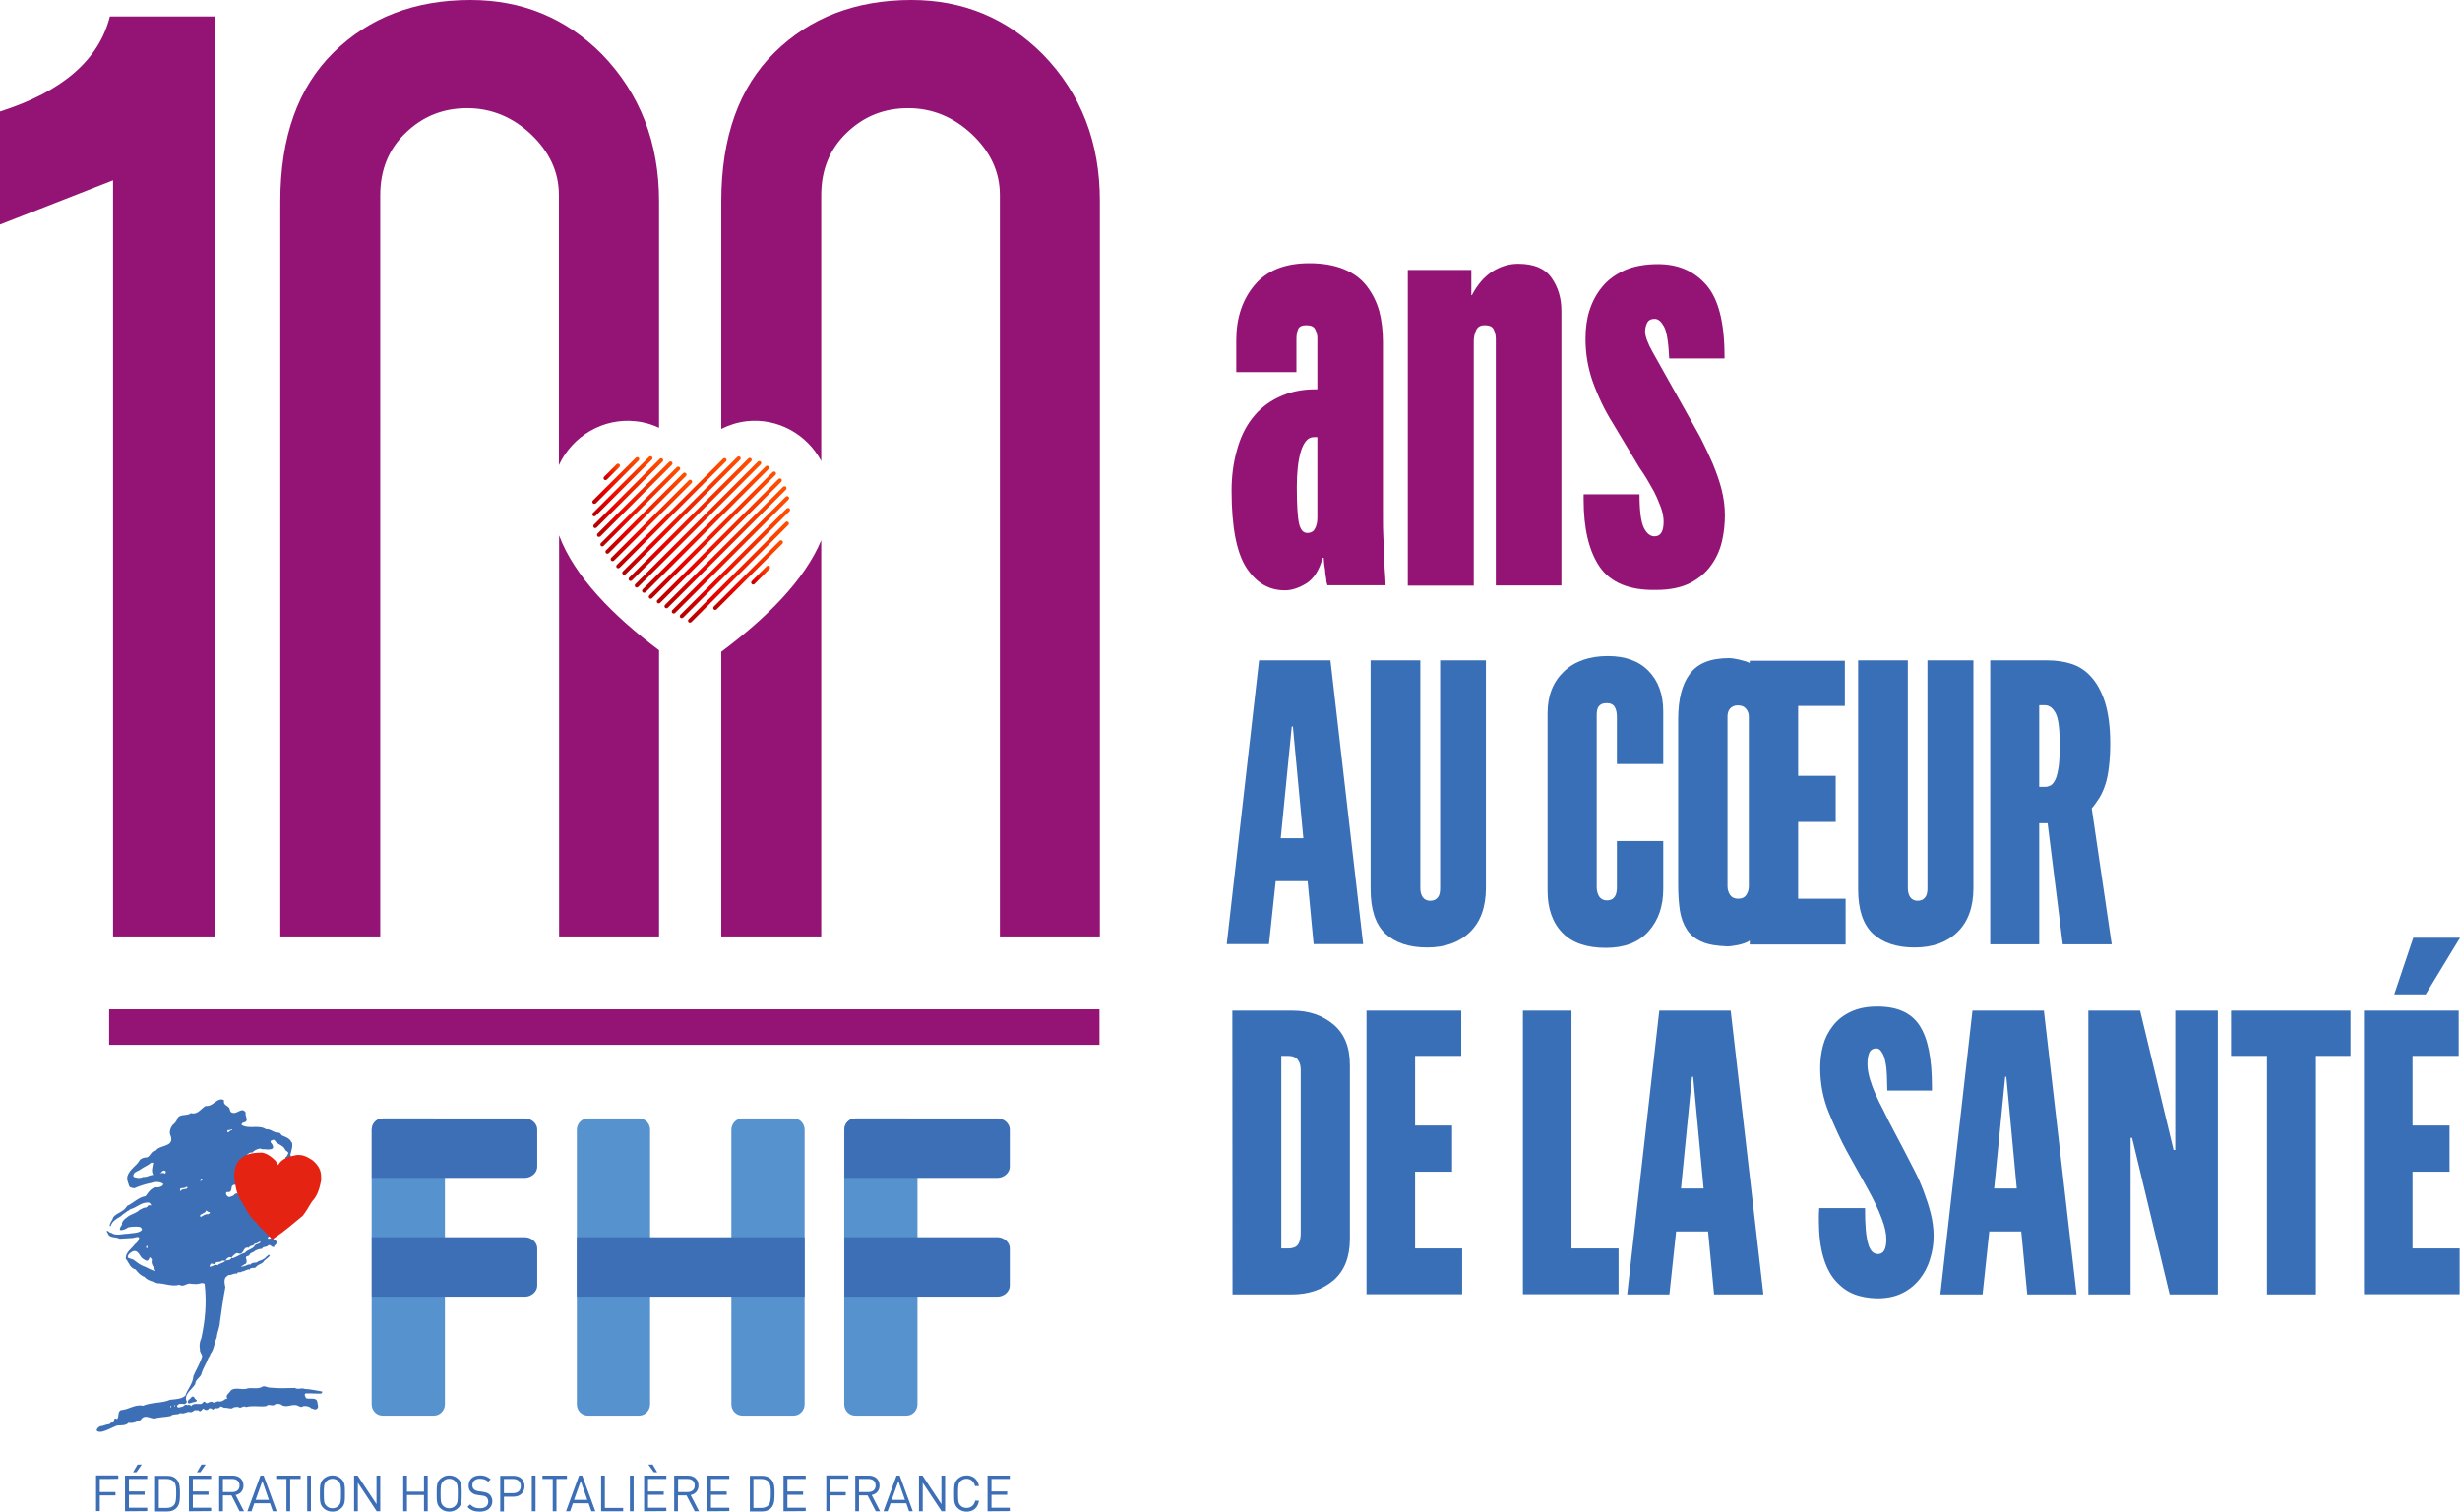 <?xml version="1.0" encoding="utf-8"?>
<!-- Generator: Adobe Illustrator 28.0.0, SVG Export Plug-In . SVG Version: 6.00 Build 0)  -->
<svg version="1.1" id="Calque_1" xmlns="http://www.w3.org/2000/svg" xmlns:xlink="http://www.w3.org/1999/xlink" x="0px" y="0px"
	 viewBox="0 0 1316.5 809.2" style="enable-background:new 0 0 1316.5 809.2;" xml:space="preserve">
<style type="text/css">
	.st0{fill:#931474;}
	.st1{fill:#386FB6;}
	.st2{fill:#5692CE;}
	.st3{fill:#3D6FB6;}
	.st4{fill:#E42313;}
	.st5{fill:url(#SVGID_1_);}
	.st6{fill:url(#SVGID_00000150100547689956644330000011144878144393166491_);}
	.st7{fill:url(#SVGID_00000108287614717295813030000003031917527910127545_);}
	.st8{fill:url(#SVGID_00000028283976548924912350000007016798868453620926_);}
	.st9{fill:url(#SVGID_00000127736178030976516820000013191197022785050768_);}
	.st10{fill:url(#SVGID_00000084489409889885733440000005862160159597481906_);}
	.st11{fill:url(#SVGID_00000093157478519573713400000000037156147796519615_);}
	.st12{fill:url(#SVGID_00000097491563695906396960000013960660549676275856_);}
	.st13{fill:url(#SVGID_00000092456874652914011380000016805186319288520126_);}
	.st14{fill:url(#SVGID_00000085240005869197435140000005102568072306333327_);}
	.st15{fill:url(#SVGID_00000127738607120228104970000004629412023749272207_);}
	.st16{fill:url(#SVGID_00000157307435354330671130000003453674739661490330_);}
	.st17{fill:url(#SVGID_00000183238062142028368000000014072348635755514300_);}
	.st18{fill:url(#SVGID_00000168114171120615307610000013619646206453996450_);}
	.st19{fill:url(#SVGID_00000026856782768042138820000014407862578275042469_);}
	.st20{fill:url(#SVGID_00000147199715040292009010000008223868542875946682_);}
	.st21{fill:url(#SVGID_00000112592224121763333210000015193803233340940439_);}
	.st22{fill:url(#SVGID_00000018201869312820333870000007889130885241244055_);}
	.st23{fill:url(#SVGID_00000156566003245004824450000012697088428364886413_);}
	.st24{fill:url(#SVGID_00000046299857115304470020000018014020519882909112_);}
	.st25{fill:url(#SVGID_00000109747765883926536350000014753453657340901536_);}
</style>
<g>
	<g id="Calque_2_00000014616216201201399170000014167062857350905992_">
		<g id="Calque_2-2">
			<g>
				<path class="st0" d="M667.2,304.2c-5.4-8.1-8.1-22-8.1-41.5c0-7.6,0.9-14.8,2.8-21.5c1.8-6.8,4.6-12.6,8.2-17.2
					c3.7-4.8,8.3-8.6,14-11.3c5.9-2.9,12.5-4.3,19.7-4.3h1.2v-27.5c0-1.5-0.4-3.1-1.2-4.7c-0.7-1.4-2.3-2.1-4.7-2.1
					s-3.8,0.7-4.4,2.1c-0.6,1.5-0.9,3.3-0.9,5.3v17.7h-32.2v-17.1c0-11.9,3.3-21.8,9.9-29.6c6.5-7.7,16.2-11.6,29.2-11.6
					c7.2,0,13.4,1.1,18.5,3.2c5.1,2.1,9.2,5.1,12.2,9c3,3.9,5.3,8.4,6.7,13.4c1.3,4.9,2,10.5,2,16.8v92.8c0,4.6,0,8.2,0.2,11
					c0.2,4.1,0.4,8,0.5,11.9c0.1,3.3,0.2,6.5,0.5,9.6c0.1,1.8,0.2,3.4,0.2,4.7h-31.1l-0.5-1.8c0-0.3-0.1-0.9-0.2-1.9
					c-0.2-1-0.3-1.8-0.4-2.4c0-0.5-0.1-1.3-0.2-2.4c-0.2-1.1-0.3-1.9-0.4-2.5c-0.2-2.2-0.3-3.5-0.3-3.7h-0.6
					c-1.7,6.5-4.6,11-8.5,13.6c-4.1,2.5-7.9,3.8-11.5,3.8C679.2,316.1,672.5,312.1,667.2,304.2L667.2,304.2z M703.8,282.8
					c0.8-1.6,1.2-3.5,1.2-5.5V234h-2c-3,0-5.3,2.6-6.9,7.8c-1.4,4.9-2.1,11.1-2.1,18.8c0,9.6,0.4,16.1,1.2,19.7c0.8,3.4,2.3,5,4.4,5
					C701.6,285.3,703,284.5,703.8,282.8L703.8,282.8z"/>
				<path class="st0" d="M753.4,144.5h34V158h0.3c3-5.7,6.6-9.9,11-12.7c4.5-2.8,9.1-4.1,13.7-4.1c8.5,0,14.4,2.5,17.9,7.5
					c3.6,5.1,5.3,11,5.3,17.7v147h-35.1V181.5c0-1.9-0.4-3.7-1.2-5.3c-0.7-1.4-2.3-2.1-4.7-2.1s-3.9,0.9-4.7,2.8
					c-0.8,1.9-1.2,3.8-1.2,5.6v131h-35.3L753.4,144.5L753.4,144.5z"/>
				<path class="st0" d="M856,303.3c-5.7-8.5-8.5-20.4-8.5-35.9v-2.8h29.9c0,8.9,0.8,14.8,2.3,17.9c1.5,3,3.4,4.6,5.7,4.6
					c3.3,0,4.9-2.6,4.9-7.8c0-2.5-0.5-5.1-1.5-7.8c-1.4-3.7-2.6-6.4-3.5-8.1c-1.5-2.8-3-5.2-4.3-7.5c-1.3-2.1-2.6-4.1-3.8-5.8
					l-14-23.4c-4.6-7.3-8.2-15-11-22.9c-2.4-7-3.7-14.5-3.7-22.4c0-5.7,0.7-10.7,2.1-15.1c1.5-4.8,3.8-9.1,6.9-12.8
					c3-3.7,7-6.6,12.1-8.9c4.9-2.1,10.8-3.2,17.7-3.2c10.7,0,19.3,3.7,25.8,11.1c6.5,7.4,9.8,20.1,9.8,38.2v1.2h-29.6
					c-0.4-8.6-1.3-14.4-2.8-17.1s-3.1-4.1-5-4.1s-3.3,0.7-4,2.1c-0.7,1.4-1.1,3-1.1,4.7c0,2.5,1.4,6.3,4.1,11.1
					c4.2,7.5,6.8,12.2,7.8,13.9l12.2,21.8c0.1,0.2,0.9,1.7,2.5,4.5c1.6,2.8,2.8,5,3.6,6.6c2.1,4.2,4.1,8.4,6,12.8
					c2.1,5.1,3.7,9.7,4.7,13.7c1.2,4.7,1.8,9.3,1.8,13.9s-0.5,9.3-1.5,13.7c-1.1,4.8-3,9.1-5.8,13c-2.8,4-6.6,7.2-11.3,9.6
					c-4.7,2.4-10.7,3.7-18.2,3.7C871.9,316.1,861.8,311.8,856,303.3L856,303.3z"/>
			</g>
			<g>
				<path class="st1" d="M673.8,353.5H712l17.5,151.9H703l-3.2-33.7h-17.1l-3.6,33.7h-22.6L673.8,353.5L673.8,353.5z M697.5,448.7
					l-5.6-59.8h-0.6l-5.9,59.8H697.5z"/>
				<path class="st1" d="M741.4,499.8c-5.3-5-7.9-12.9-7.9-23.8V353.5h26.6v122c0,2,0.5,3.6,1.3,4.8c0.9,1.2,2.2,1.9,4,1.9
					c1.9,0,3.3-0.7,4.2-2c0.8-1.1,1.1-2.7,1.1-4.7v-122h24.5v121.8c0,10.3-2.9,18.2-8.6,23.7c-5.7,5.5-13.3,8.2-22.9,8.2
					S746.7,504.7,741.4,499.8L741.4,499.8z"/>
				<path class="st1" d="M836.1,499.3c-5.3-5.5-7.9-13-7.9-22.5v-95.1c0-9.4,3-16.8,8.8-22.3s13.7-8.2,23.5-8.2
					c9.2,0,16.5,2.6,21.7,7.9s7.9,12.5,7.9,21.7V409h-24.8v-25.5c0-2-0.4-3.7-1.2-5.1c-0.8-1.3-2.2-2-4.3-2s-3.3,0.6-4.2,1.7
					c-0.8,1-1.1,2.6-1.1,4.7v92.1c0,2,0.5,3.7,1.3,5c1,1.4,2.4,2.1,4.2,2.1c1.9,0,3.3-0.7,4.2-2.1c0.8-1.2,1.1-2.9,1.1-5v-24.7h24.8
					v25.7c0,9.2-2.6,16.8-7.9,22.7c-5.3,5.9-12.9,8.8-22.8,8.8C849.1,507.4,841.3,504.7,836.1,499.3L836.1,499.3z"/>
				<path class="st1" d="M910.9,504.2c-3.5-1.5-6.2-3.6-8.1-6.5c-1.9-2.9-3.2-6.4-3.8-10.3c-0.6-4.1-0.9-8.7-0.9-13.7v-88.8
					c0-10.4,2-18.4,6.1-24c4.2-5.8,11.2-8.6,21.1-8.6c1.5,0,3.3,0.3,5.5,0.8c2.6,0.6,4.5,1.2,5.6,1.8v-1.2h50.9v24.2h-25v37.4h20.1
					v24.7h-20.1v41.1h25.4v24.5h-51.3v-2.1c-1.4,1-3.4,1.7-5.9,2.3c-2.6,0.5-4.7,0.8-6,0.8C918.8,506.4,914.3,505.7,910.9,504.2
					L910.9,504.2z M934.6,479c0.9-1.5,1.3-2.9,1.3-4.4v-91.1c0-1.5-0.5-2.9-1.5-4.1c-1-1.2-2.4-1.8-4.4-1.8c-1.8,0-3.2,0.6-4.2,1.8
					c-0.9,1.1-1.3,2.5-1.3,4.1v91.1c0,1.6,0.5,3,1.3,4.4c1,1.4,2.4,2.1,4.4,2.1S933.7,480.4,934.6,479L934.6,479z"/>
				<path class="st1" d="M1002.3,499.8c-5.3-5-7.9-12.9-7.9-23.8V353.5h26.6v122c0,2,0.5,3.6,1.3,4.8c0.9,1.2,2.2,1.9,3.9,1.9
					c1.9,0,3.3-0.7,4.2-2c0.8-1.1,1.1-2.7,1.1-4.7v-122h24.6v121.8c0,10.3-2.9,18.2-8.6,23.7c-5.7,5.5-13.3,8.2-22.9,8.2
					S1007.6,504.7,1002.3,499.8L1002.3,499.8z"/>
				<path class="st1" d="M1065.1,353.5h30.7c4.5,0,8.7,0.6,12.5,1.8c4,1.2,7.6,3.5,10.6,6.8c3.1,3.3,5.6,7.8,7.5,13.5
					c1.9,6,2.9,13.4,2.9,22.3c0,4.3-0.2,8.5-0.7,12.6c-0.4,3.5-1,6.7-1.9,9.4c-0.8,2.6-1.9,5-3.1,7c-1.5,2.3-2.8,4.2-4.2,5.8
					l10.7,72.8h-26.2l-8.1-64.8h-4.5v64.8h-26.2V353.5L1065.1,353.5z M1094.7,421.2c0.9,0,1.8-0.3,2.8-0.8c0.9-0.5,1.7-1.6,2.5-3.2
					c0.7-1.5,1.2-3.7,1.7-6.7c0.4-2.9,0.6-6.7,0.6-11.4c0-8.7-0.7-14.5-2.2-17.3c-1.5-2.8-3.4-4.3-5.8-4.3h-3v43.7L1094.7,421.2
					L1094.7,421.2z"/>
				<path class="st1" d="M659.5,541h32.2c8.8,0,16.1,2.5,22,7.5s8.7,12.2,8.7,21.6v93.1c0,9.8-3,17.2-8.8,22.2
					c-6,5-13.4,7.5-22.3,7.5h-31.7L659.5,541L659.5,541z M689.2,668.3c2.8,0,4.7-0.8,5.6-2.3c0.9-1.5,1.3-3.5,1.3-5.9v-87.4
					c0-2.2-0.5-3.9-1.5-5.3c-1-1.5-2.9-2.2-5.5-2.2h-3.4v103.1L689.2,668.3L689.2,668.3z"/>
				<path class="st1" d="M731.3,541H782v24.2h-24.7v37.3h19.8v24.7h-19.8v41.1h25.2v24.5h-51.2V541L731.3,541z"/>
				<path class="st1" d="M815,541h26v127.3h25.2v24.5H815L815,541L815,541z"/>
				<path class="st1" d="M888,541h38.2l17.5,151.9h-26.4l-3.2-33.7h-17.1l-3.6,33.7h-22.6L888,541L888,541z M911.7,636.2l-5.6-59.8
					h-0.6l-5.9,59.8H911.7z"/>
				<path class="st1" d="M992.1,692.7c-3.6-1.4-6.9-3.8-9.9-7.2c-2.8-3.2-5-7.5-6.5-12.8c-1.5-5.2-2.3-11.7-2.3-19.3V650
					c0-0.7,0.1-1.8,0.2-3.3h24.5c0,9,0.5,15.4,1.7,19.2c1,3.6,2.8,5.4,5.2,5.4c3,0,4.5-2.6,4.5-7.9c0-3.1-0.8-6.9-2.5-11.2
					c-1.9-5.1-4.5-10.5-7.7-16.2l-11.1-20c-3-5.5-6.2-12.5-9.6-20.7c-3-7.4-4.5-15.3-4.5-23.6c0-4.2,0.5-8.3,1.6-12.3
					c1-3.7,2.7-7.1,5.3-10.4c2.4-3.1,5.6-5.6,9.5-7.4c4-1.9,8.7-2.8,14.2-2.8c10.7,0,18.2,3.4,22.6,10.2c4.4,6.7,6.6,17.5,6.6,32.5
					v2.3H1010c0-1.7-0.1-4.4-0.2-8c-0.1-2.6-0.3-5-0.8-7.3c-0.4-2.2-1-3.9-1.9-5.2c-0.8-1.4-1.8-2.1-2.8-2.1c-2,0-3.3,0.8-4,2.5
					s-0.9,3.7-0.9,6c0,2.2,0.4,4.7,1.2,7.6c0.8,2.6,1.8,5.5,3.2,8.6c1.2,2.8,2.6,5.6,4,8.2l3.2,6.5l8.1,15.4
					c1.7,3.3,3.4,6.7,5.3,10.3c1.9,3.6,3.5,7.3,5,11.2c1.5,4,2.8,7.9,3.8,11.8c1,4,1.6,8.1,1.6,12.3s-0.6,8.2-1.9,12.3
					c-1.2,4.2-3.1,7.7-5.5,10.7c-2.6,3.3-5.7,5.8-9.4,7.6c-3.8,1.9-8.2,2.8-13.5,2.8C1000.1,694.9,995.9,694.2,992.1,692.7
					L992.1,692.7z"/>
				<path class="st1" d="M1055.6,541h38.2l17.5,151.9h-26.4l-3.2-33.7h-17.1l-3.6,33.7h-22.6L1055.6,541L1055.6,541z M1079.3,636.2
					l-5.6-59.8h-0.6l-5.9,59.8H1079.3z"/>
				<path class="st1" d="M1117.6,541h27.7l17.9,74.6h0.9V541h22.8v151.9h-25.8l-20.1-83.8h-0.8v83.8h-22.6L1117.6,541L1117.6,541z"
					/>
				<path class="st1" d="M1213.2,565.2H1194V541h63.9v24.2h-18.5v127.7h-26.2V565.2z"/>
				<path class="st1" d="M1265.1,541h50.7v24.2h-24.7v37.3h19.8v24.7h-19.8v41.1h25.2v24.5h-51.2V541L1265.1,541z M1291.5,502h25
					l-18.4,30.3h-16.8L1291.5,502L1291.5,502z"/>
			</g>
			<rect x="58.4" y="540.3" class="st0" width="530" height="19"/>
			<g>
				<path class="st2" d="M342,598.7c3.3,0,5.9,2.7,5.9,6.1v146.9c0,3.3-2.6,6.1-5.9,6.1h-27.4c-3.3,0-5.9-2.7-5.9-6.1V604.8
					c0-3.3,2.6-6.1,5.9-6.1H342z"/>
				<path class="st2" d="M424.7,598.7c3.3,0,5.9,2.7,5.9,6.1v146.9c0,3.3-2.6,6.1-5.9,6.1h-27.4c-3.3,0-5.9-2.7-5.9-6.1V604.8
					c0-3.3,2.6-6.1,5.9-6.1H424.7z"/>
				<path class="st2" d="M232.2,598.7c3.3,0,5.9,2.7,5.9,6.1v146.9c0,3.3-2.6,6.1-5.9,6.1h-27.4c-3.3,0-5.9-2.7-5.9-6.1V604.8
					c0-3.3,2.6-6.1,5.9-6.1H232.2z"/>
				<path class="st3" d="M287.5,624.6c0,3.3-3.3,5.9-6.5,5.9h-82v-25.9c0-3.3,2.6-5.9,5.9-5.9h76.1c3.3,0,6.5,2.7,6.5,5.9V624.6
					L287.5,624.6z"/>
				<path class="st3" d="M287.5,688.2c0,3.3-3.3,5.9-6.5,5.9h-82v-31.8h82c3.3,0,6.5,2.7,6.5,5.9V688.2L287.5,688.2z"/>
				<path class="st2" d="M485.1,598.7c3.3,0,5.9,2.7,5.9,6.1v146.9c0,3.3-2.6,6.1-5.9,6.1h-27.4c-3.3,0-5.9-2.7-5.9-6.1V604.8
					c0-3.3,2.6-6.1,5.9-6.1H485.1z"/>
				<path class="st3" d="M540.4,624.6c0,3.3-3.3,5.9-6.5,5.9h-82v-25.9c0-3.3,2.6-5.9,5.9-5.9h76.1c3.3,0,6.5,2.7,6.5,5.9V624.6
					L540.4,624.6z"/>
				<path class="st3" d="M540.4,688.2c0,3.3-3.3,5.9-6.5,5.9h-82v-31.8h82c3.3,0,6.5,2.7,6.5,5.9V688.2L540.4,688.2z"/>
				<rect x="308.7" y="662.3" class="st3" width="121.9" height="31.8"/>
				<g>
					<path class="st3" d="M53.4,791.7v7h8.4v1.8h-8.4v8.4h-2v-19.1h11.9v1.8C63.2,791.7,53.4,791.7,53.4,791.7z"/>
					<path class="st3" d="M66.9,809v-19.1h11.9v1.8H69v6.7h8.4v1.8H69v6.9h9.8v1.8L66.9,809L66.9,809z M73,788.1h-1.8l2.4-4.1h2.3
						L73,788.1z"/>
					<path class="st3" d="M94.4,807.3c-1.2,1.2-2.8,1.8-4.8,1.8h-6.6v-19.1h6.6c2,0,3.7,0.6,4.8,1.8c2,2,1.9,4.9,1.9,7.6
						S96.4,805.3,94.4,807.3L94.4,807.3z M93,793.1c-1-1-2.3-1.4-3.8-1.4h-4.2v15.5h4.2c1.5,0,2.8-0.4,3.8-1.4
						c1.3-1.4,1.3-4.2,1.3-6.5S94.3,794.5,93,793.1L93,793.1z"/>
					<path class="st3" d="M101.1,809v-19.1H113v1.8h-9.8v6.7h8.4v1.8h-8.4v6.9h9.8v1.8L101.1,809L101.1,809z M107.2,788.1h-1.8
						l2.4-4.1h2.3L107.2,788.1z"/>
					<path class="st3" d="M128.2,809l-4.3-8.5h-4.6v8.5h-2v-19.1h7.3c3.3,0,5.7,2,5.7,5.3c0,2.8-1.7,4.6-4.2,5.1l4.5,8.7H128.2z
						 M124.4,791.7h-5.1v7h5.1c2.2,0,3.8-1.2,3.8-3.5S126.6,791.7,124.4,791.7z"/>
					<path class="st3" d="M146,809l-1.5-4.3h-8.4l-1.5,4.3h-2.2l7-19.1h1.7l7,19.1H146z M140.4,792.8l-3.6,10.1h7.1L140.4,792.8
						L140.4,792.8z"/>
					<path class="st3" d="M155.3,791.7V809h-2v-17.3h-5.5v-1.8h13.1v1.8H155.3L155.3,791.7z"/>
					<path class="st3" d="M164.4,809v-19.1h2V809H164.4z"/>
					<path class="st3" d="M182.8,807.2c-1.3,1.3-3,2-4.9,2s-3.6-0.7-4.9-2c-1.8-1.8-1.8-3.7-1.8-7.7s0-5.9,1.8-7.7
						c1.3-1.3,3-2,4.9-2s3.6,0.7,4.9,2c1.8,1.8,1.8,3.7,1.8,7.7S184.6,805.4,182.8,807.2z M181.2,793c-0.8-0.9-2-1.4-3.3-1.4
						s-2.5,0.5-3.3,1.4c-1.2,1.2-1.3,2.5-1.3,6.5s0.1,5.3,1.3,6.5c0.8,0.9,2,1.4,3.3,1.4s2.5-0.5,3.3-1.4c1.2-1.2,1.3-2.5,1.3-6.5
						S182.4,794.2,181.2,793z"/>
					<path class="st3" d="M201.6,809l-10.1-15.3V809h-2v-19.1h1.9l10.1,15.3v-15.3h2V809H201.6z"/>
					<path class="st3" d="M226.9,809v-8.7h-9.1v8.7h-2v-19.1h2v8.6h9.1v-8.6h2V809H226.9z"/>
					<path class="st3" d="M245.3,807.2c-1.3,1.3-3,2-4.9,2s-3.6-0.7-4.9-2c-1.8-1.8-1.8-3.7-1.8-7.7s0-5.9,1.8-7.7
						c1.3-1.3,3-2,4.9-2s3.6,0.7,4.9,2c1.8,1.8,1.8,3.7,1.8,7.7S247.1,805.4,245.3,807.2z M243.7,793c-0.8-0.9-2-1.4-3.3-1.4
						s-2.5,0.5-3.3,1.4c-1.2,1.2-1.3,2.5-1.3,6.5s0.1,5.3,1.3,6.5c0.8,0.9,2,1.4,3.3,1.4s2.5-0.5,3.3-1.4c1.2-1.2,1.3-2.5,1.3-6.5
						S244.9,794.2,243.7,793z"/>
					<path class="st3" d="M256.8,809.2c-2.9,0-4.8-0.7-6.6-2.5l1.4-1.4c1.6,1.6,3.1,2.1,5.2,2.1c2.8,0,4.5-1.3,4.5-3.5
						c0-1-0.3-1.8-0.9-2.4c-0.6-0.5-1.1-0.7-2.5-0.9l-2.2-0.3c-1.5-0.2-2.7-0.7-3.5-1.5c-1-0.9-1.4-2-1.4-3.6c0-3.2,2.3-5.4,6.1-5.4
						c2.4,0,4,0.6,5.7,2.1l-1.3,1.3c-1.2-1.1-2.4-1.6-4.5-1.6c-2.6,0-4,1.4-4,3.5c0,0.9,0.3,1.7,0.9,2.2s1.6,0.9,2.6,1l2.1,0.3
						c1.8,0.3,2.7,0.6,3.5,1.3c1,0.9,1.6,2.2,1.6,3.8C263.4,807.1,260.8,809.2,256.8,809.2L256.8,809.2z"/>
					<path class="st3" d="M274.8,801.2h-5.1v7.9h-2v-19.1h7.1c3.5,0,5.9,2.2,5.9,5.6S278.3,801.2,274.8,801.2L274.8,801.2z
						 M274.6,791.7h-4.9v7.6h4.9c2.4,0,4.1-1.3,4.1-3.8S277,791.7,274.6,791.7z"/>
					<path class="st3" d="M284.6,809v-19.1h2V809H284.6z"/>
					<path class="st3" d="M297.8,791.7V809h-2v-17.3h-5.5v-1.8h13.1v1.8H297.8L297.8,791.7z"/>
					<path class="st3" d="M316.5,809l-1.5-4.3h-8.4l-1.5,4.3h-2.2l7-19.1h1.7l7,19.1H316.5L316.5,809z M310.8,792.8l-3.6,10.1h7.1
						L310.8,792.8L310.8,792.8z"/>
					<path class="st3" d="M321.7,809v-19.1h2v17.3h9.8v1.8H321.7L321.7,809z"/>
					<path class="st3" d="M337.1,809v-19.1h2V809H337.1z"/>
					<path class="st3" d="M344.7,809v-19.1h11.9v1.8h-9.8v6.7h8.4v1.8h-8.4v6.9h9.8v1.8L344.7,809L344.7,809z M349.9,788.1L347,784
						h2.3l2.4,4.1H349.9z"/>
					<path class="st3" d="M371.8,809l-4.4-8.5h-4.6v8.5h-2v-19.1h7.3c3.3,0,5.7,2,5.7,5.3c0,2.8-1.7,4.6-4.2,5.1l4.5,8.7H371.8
						L371.8,809z M368,791.7h-5.1v7h5.1c2.2,0,3.8-1.2,3.8-3.5S370.2,791.7,368,791.7z"/>
					<path class="st3" d="M378.4,809v-19.1h11.9v1.8h-9.8v6.7h8.4v1.8h-8.4v6.9h9.8v1.8L378.4,809L378.4,809z"/>
					<path class="st3" d="M412.6,807.3c-1.1,1.2-2.9,1.8-4.8,1.8h-6.5v-19.1h6.5c2,0,3.7,0.6,4.8,1.8c2,2,1.9,4.9,1.9,7.6
						S414.6,805.3,412.6,807.3L412.6,807.3z M411.2,793.1c-1-1-2.3-1.4-3.8-1.4h-4.2v15.5h4.2c1.5,0,2.8-0.4,3.8-1.4
						c1.3-1.4,1.3-4.2,1.3-6.5S412.5,794.5,411.2,793.1L411.2,793.1z"/>
					<path class="st3" d="M419.3,809v-19.1h11.9v1.8h-9.8v6.7h8.4v1.8h-8.4v6.9h9.8v1.8L419.3,809L419.3,809z"/>
					<path class="st3" d="M444.2,791.7v7h8.4v1.8h-8.4v8.4h-2v-19.1H454v1.8H444.2z"/>
					<path class="st3" d="M468.7,809l-4.4-8.5h-4.6v8.5h-2v-19.1h7.3c3.3,0,5.7,2,5.7,5.3c0,2.8-1.7,4.6-4.2,5.1l4.5,8.7H468.7
						L468.7,809z M464.8,791.7h-5.1v7h5.1c2.2,0,3.8-1.2,3.8-3.5S467.1,791.7,464.8,791.7z"/>
					<path class="st3" d="M486.5,809l-1.5-4.3h-8.4L475,809h-2.2l7-19.1h1.7l7,19.1H486.5L486.5,809z M480.8,792.8l-3.6,10.1h7.1
						L480.8,792.8L480.8,792.8z"/>
					<path class="st3" d="M503.9,809l-10.1-15.3V809h-2v-19.1h1.9l10.1,15.3v-15.3h2V809H503.9z"/>
					<path class="st3" d="M517.3,809.2c-1.9,0-3.6-0.7-4.9-2c-1.8-1.8-1.8-3.7-1.8-7.7s0-5.9,1.8-7.7c1.3-1.3,3-2,4.9-2
						c3.4,0,6,2.1,6.6,5.7h-2.1c-0.5-2.3-2.2-3.9-4.5-3.9c-1.3,0-2.5,0.5-3.3,1.3c-1.2,1.2-1.3,2.5-1.3,6.5s0.1,5.3,1.3,6.5
						c0.8,0.9,2,1.3,3.3,1.3c2.4,0,4.1-1.5,4.6-3.9h2C523.4,807.1,520.8,809.2,517.3,809.2L517.3,809.2z"/>
					<path class="st3" d="M528.5,809v-19.1h11.9v1.8h-9.8v6.7h8.4v1.8h-8.4v6.9h9.8v1.8L528.5,809L528.5,809z"/>
				</g>
				<path class="st3" d="M152.8,620c-0.6-0.5,0.6-0.7,0.7-1.1l0.8-1.6c-0.2-1.1-1.2-0.9-1.7-1.9c-1-2.5-4.4-2.7-5.6-5
					c-0.5-0.5-1.4-0.1-1.9,0.2c-0.4,0-0.3,0.5-0.3,0.8c0.7,1,1.5,1.6,1.3,3.1c-0.7,1-2.3,0.8-3.4,0.8c-1.1-0.3-2.5,0.2-3.4-0.5
					c-1.7,0.3-3.2,0.9-4.3,2.2c-1.2-0.3-1.9,0.4-2.7,1.1c-1,1.2-0.5,3.5-2.6,3.6c-0.8,1.9,0.3,4.7-1,6.5c-0.2,1.4-0.5,2.6-0.1,4.1
					c-0.3,1.2-1.5,1.2-2.1,1.9c-0.9-0.1-1.9,0-2.4,0.8c-0.3,1.1-0.1,2.7-1.4,3.1c-0.7,0.2-1.3-0.4-1.7,0.4c-0.1,0.7,0.1,1.3,0.7,1.8
					c1,1,2.2,0,3.2-0.3c0.7-0.9,1.6-1.6,2.8-0.9c0.9,0.8,2.4,0.2,3.4,0.8c1.4,1.2,1.1,3.2,2.4,4.5c0.4,1.5,0.6,3.5,2.2,4.1
					c0.9,0.9,1.8,1.9,1.1,3.2c-0.1,1,1.2,0.5,1.6,1.1c0.8,1.2,2.3,1.4,2.9,2.8c0.7,1.2,0.6,2.8,1.8,3.7h1.4c0.3,0.6,0.4,1.4,0.2,2.2
					c-0.4,0.5-1.2,0.5-1.5,1.1c0.4,1.3,2.1-0.4,3.1,0.6c0.9,0.8,2,0.9,1.7,2.4c-0.4,0.8-1.3,1-1.3,1.9c-1.3,0.4-1.9-1.5-3.1-0.9
					c-0.9,1.3-2.8,0.4-3.4,1.9c-1.2,0-2.6,0.4-3.8,1.1c-0.9,1-2.6,0.9-2.9,2.2c-0.4,0.8-2,0.3-1.9,1.6c0.4,1,0.7,2.4-0.2,3.2
					c-0.9,0.1-1.4,1.2-2.4,1.1v0.2c1.9,0.5,3.1-1.3,5.1-1c1-1.6,3.2-0.4,4.2-1.8c1.7-0.4,3.5-1.3,4.4-2.6c0.5,0,1.1-1.4,1.7-0.5
					c-0.9,1.7-2.7,2.1-3.5,3.6c-1.2,1.2-3.1,1.3-4,2.8c-0.9,0.7-2.8-0.2-3.3,1.2c-1.4-0.4-2.6,1-4.1,1c-0.8,1-2.3-0.2-2.7,1.2
					c-1.6-0.4-2.7,0.8-4.3,0.7c-0.8,0.1-1.1,0.9-1.8,1.3c-0.9,1.6-0.5,3.5-0.1,5.2c-1.2,6.1-2,12.5-2.9,18.7
					c-0.1,2.9-1.5,5.4-1.7,8.2c-1.3,2.9-1.4,6.4-3.4,8.9c-0.1,1-1,1.7-1.3,2.6c-1,2.8-2.7,5.1-3.5,8c-0.4,2-3.4,3.1-3.3,5.5
					c-1.8,3-6.5,5.7-4.5,9.4c0,0.8-0.7,0.9-1.2,1.3c-1.2-0.1-3-0.5-3.8,0.6l-0.3,0.7c0.8,1.1,2.2,0.1,3.2,0c0.7-0.6,1.5-1.4,2.4-0.7
					c0.8-0.4,1.5-0.2,2,0.5c1.1-1.8,3.8-0.9,5.6-1.2c0.7-0.5,0.9-1.5,1.8-1.1c1.1,1.9,2.3-0.7,4,0.1c0.9,0.8,2-0.2,2.9-0.4
					c1.4,0.5,3.1-0.3,4-1.2c0.4,0.1,0.7,0,1-0.3c-1.1-1.8,1-2.6,1.8-4.1c1.9-2.1,5.9-0.5,8.2-1c2.6-1.1,6.4,0.5,8.8-1.2
					c1.5-0.6,2.6,0.5,4,0.5c4.7,0.5,8.9,0.3,13.5,0.2c1.6,1.1,3.4-0.3,5.1,0.5c3.1,0.1,6.2,0.9,9.4,1.4c0.2,0.5-0.2,0.8-0.5,1.1
					c-2.7,0.1-5.9-0.2-8.4-0.1c-1,0.7,0.1,1.7,0.2,2.5c1.9,0.9,5.4-0.7,6.1,1.9c0,1.4,1.3,3.4-0.7,4.1c-1,0.4-1.4-0.5-2.3-0.4
					c-1.2-1.1-2.7-1.5-4.5-1.3c-1.2,1.1-2.5-0.2-3.6-0.5c-3.1-0.6-5.8,1.8-8.5-0.5c-1.2-0.3-2.6-0.5-3.6,0.5
					c-1.6,0.4-2.9-0.8-4.1,0.5c-3.4,0.5-7.4-0.5-10.8,0.5c-1.6-1.2-2.8,1.3-4.3-0.1c-1.2,0.2-2.2-0.1-3.1,0.8
					c-1.6,0.3-2.8-0.5-4.4-0.3c-0.6-0.4-1.2-0.6-1.9-0.7c-0.5,0.8-1.6,1.2-2.6,0.9l-0.2-0.2c-0.4,0.4-1,1.2-1.7,0.8
					c-0.1-0.9-1.2-0.1-1.4-0.7c-0.3,0.5-0.8,1-1.4,1.1c-0.7,0-1.4-0.2-1.8-0.8c-0.9,0.4-1.2,1.9-2.4,1.3c-0.2-0.9-1.2,0-1.8-0.5
					c-1,0-1.6,1.4-3,1.1c-1.8-0.5-3.1,1.3-5.2,0.5c-1.4,1.2-3.8,0.2-5.2,1.6c-2.7,0.6-6.1,0.5-8.7,1.4c-2.8-0.3-5.3-2.5-7.3,0.7
					c-1.9,0.8-4.1,2-6.5,1.5c-1.6,1.7-4,1.3-6.2,1.5c-2.7,1.1-5.2,2.6-8.1,3.3c-1.1,0.1-2.1,0.2-2.8-0.7c0.1-1,1-1.7,1.8-2.2
					c1.8-0.1,3.3-1.1,5.2-1.2c0.3-0.7,1.1-1,1.9-0.8c0.5-0.7,0.4-1.7,0.8-2.2c0.6-0.2,0.8,0.4,1.3,0.3c1.2-1.3,0-4.3,2.3-4.8
					c4-0.3,7.2-3.2,11.5-2.3c4.8-2,9.9-1.2,14.6-3.2c2.7-0.3,5.9-0.3,8.1-2.2c1.1-3.5,4.1-6.5,4.3-10.5c1.4-3.4,3.7-6.9,4.7-10.6
					c-0.2-1.4-1.4-2.2-1.2-3.6c-0.4-1.9-0.2-4.2,0.7-5.9c2.1-9.5,3-19.3,1.8-29.1l0.1-0.1c-0.8-0.7-2-0.5-2.9-0.2
					c-1.3,0.4-2.9,0.2-4.3,0.1c-2.4-0.8-4.1,2.1-6.4,0.5c-3.7,1.2-8.1-0.8-11.8-0.8c-2.3-1-5.2-1.3-6.9-3.4c-2-0.7-3.6-2.4-4.8-4
					c-3-0.7-3.5-3.7-5.2-5.7c-0.2-3.5,3-5.2,4.9-7.8c1.1-0.8,2.3-2.1,2.2-3.6c-1.3-0.7-2.6,0.4-3.8,0.3l-6.6,0.4
					c-2-1.2-5.5-0.2-6.3-2.9l-0.7-1.1c1-0.8,1.4,1,2.5,0.8c2.6,1.9,6.1,0.5,9,0.5c2.5-0.5,5.8-0.1,7.5-2.1c-0.2-0.8-0.6-1.5-1.5-1.6
					c-2-0.2-4.1-0.1-5.9,0.3c-1.4,0.9-2.8,1.7-4.4,1.4c-0.5-1.5,1.5-2.3,1.1-3.8c0.7-1.9,2.1-2.5,3.7-3.8c1.9-1,4.1-1.6,5.6-3.1
					c1.2-0.6,2.4-1.4,3.8-1.4c0.6-0.4,0.6-1,1.3-1.2c0.4,0.1,0.8,0.2,1.2,0.1c-0.2-0.6-0.5-1-1-1.4c-4-0.7-6.7,2.7-10.3,3.5
					c-0.3,0.2-0.6,0.9-1.2,0.8c-1.2,1.1-2.6,1.7-3.7,2.9c-2.2,1.3-4.7,2.6-5.5,5.3h-0.5c-0.1-1.8,1.5-3,1.9-4.8
					c2.2-2.5,5.7-2.8,7.4-6c3.3-1.4,5.9-4.6,9.9-5.2c1.7-2.3,3.3-5.2,6.9-4.7c1-0.3,2.4-0.6,2.6-1.8c-1.5-1.3-4.4-1.3-6.3-0.6
					c-3.2,0.6-6.3,1.6-9.3,2.9c-1.1-0.4-2.4-0.1-2.8-1.5c-0.4-1.6-1.4-3.2-0.8-5.1c1.2-3.8,4.9-5.3,6.7-8.7c1.1-1,2.5-1.2,3.9-1.3
					c1.8-0.9,2.2-3.6,4.5-3.5c2.2-3.4,9.9-1.8,8.1-7.8c-1.1-1.9-0.3-4.4,1-6c1-0.8,2.2-2,2.5-3.5c1.5-2.8,5.2-1.1,7.2-2.9
					c3.6,1.1,5.5-2.4,7.9-3.8c3.4,0.5,5.2-3,8-3.5c0.8,0,1.8,0,1.9,0.8c-0.6,2.6,2.7,2.4,3,4.4c0.3,0.6,0.2,1.4,0.9,1.7
					c3,1.7,5.6-3.4,7.7,0.2c-0.5,1.7,1,2.9,0.4,4.4c-0.7,1.2-2.7,0.5-2.6,2.2c3.9,2.4,9.2-0.3,13.1,2.3c2.6-0.3,4.2,2.1,6.7,1.8
					c1,0,1.2,1.1,1.8,1.5c1.8,0.8,4.1,1.4,5,3.5c0.8,0.4,0.4,1.8,0.5,2.6c-0.4,1.4-0.5,2.9-1.1,4.3c0.8,0.3-0.1,1.4-0.2,2
					c-0.2,0.4-0.3,0.7-0.4,0.9C154.1,620.9,152.9,620.7,152.8,620 M124.1,604.5c-0.8,0.5-1.4,0.4-2.3,0.5c-0.1,0.4-0.2,0.9,0.1,1.2
					c0.5-0.1,1-0.5,1.3-0.9c0.3-0.3,1-0.1,1.1-0.6L124.1,604.5L124.1,604.5z M80.9,622.4c-1.7,1.5-3.8,2.2-5.6,3.5
					c-1.5,1.2-4.4,1.4-3.9,4c1.4,0.7,3.7,1,5.2,0.1c1.9,0.3,3.4-1,5.4-1.1c-1.3-1.9-0.3-4.5,0-6.5L80.9,622.4L80.9,622.4z M88.7,627
					c-1.7-1.4-2.3,1.2-3.3,1.1c1-0.1,2-0.6,2.9,0.2C88.6,628,88.8,627.5,88.7,627 M108.3,631.4c-0.1-0.2-0.3-0.3-0.5-0.2
					c0,0.4-0.8,0.5-0.5,1.1C107.5,632,108.2,632,108.3,631.4 M100.2,636.1c0.2-0.4,0.1-0.9-0.4-0.8c-0.8,0.8-2.2,0.7-3.2,0.8
					c-0.2,0.4-0.4,0.9-0.2,1.4h0.3l0.1-0.2C97.7,636.3,99.3,636.8,100.2,636.1 M112.2,648.8c-0.8,0.1-1.3-0.4-1.8-0.9
					c-0.4,1.4-2.1,1.6-3.1,2.4c-0.3,0.2-0.4,0.9,0.1,1.1c1.3-0.5,2.3-1.7,3.9-1.4C111.7,649.7,112.6,649.5,112.2,648.8 M139.5,664.6
					c-1.2,0.1-1.9,1.2-3.2,1.1c-0.4,1.4-2.4,0.8-3.2,2.2c-2.7-0.7-2.5,2.5-4.3,3.2c-0.9,0.2-1.4-0.4-2.2-0.3c-0.9,0.3-2.6,2.1-3,2.8
					c2.4,0,5.2-2.6,7.4-2.9c1.4-1.8,3.6-1.8,5-3.4C136.5,665.6,139,666.3,139.5,664.6 M78.9,666.9c-0.8-0.1-0.9,0.9-0.4,1.4
					C79,667.9,78.9,667.4,78.9,666.9 M76.3,673.7c-1.7-1.3-2.2-4.8-5.2-3.9c-1.2,0.7-2.9,1.6-2.7,3.4c0.9,0.5,2,0.7,3,1.1
					c1.6,1.2,2.9,2.3,4.8,3.2c2.4,0.8,4.6,2.5,7,2.9c-0.6-2-2.7-3.7-1.9-6c-0.3-0.4-0.5-1.5-1.3-1.2c-0.2,0.6-0.4,1.2-1,1.6
					C77.9,675.1,77.2,674.1,76.3,673.7 M124.1,673.3c-1.3-1-2.9,0.3-3.4,1.5c0.8,0,1.5-0.5,2.2-0.3
					C123.1,674,123.6,673.9,124.1,673.3 M118.8,674.8c-0.8,1.4-3.1-0.1-3.8,1.8c-0.8,0.4-1.8-0.8-2.4,0.2c-0.3,0.4-0.5,0.9-0.3,1.3
					c1.5,0,2.5-1.6,4.2-0.8c0.8-1.1,3.3-1.2,4.1-2.4L118.8,674.8L118.8,674.8z M105.3,749.4c-0.9-0.1-1-1.2-1.6-1.6
					c-1.3-0.9-1.5,1.2-2.7,1.4c-0.3,0.6-0.8,1.3-0.3,1.9c0.7,0.4,1.3-0.2,1.9-0.2C103.4,750.4,105.5,750.7,105.3,749.4 M93.7,752.2
					c-0.7-0.1-0.4,0.7-0.1,0.8L93.7,752.2z M91.7,753.2c0-0.5-0.3-0.6-0.4-0.8l-0.2,0.9C91.3,753.2,91.6,753.4,91.7,753.2"/>
			</g>
			<g>
				<path class="st0" d="M0,59.7v60.5l60.5-23.7v404.8h54.4V8.8H58.8C52.9,32.2,33.3,49.1,0,59.7z"/>
				<path class="st0" d="M299.2,286.6v214.7h53.5V348.1C328.2,329.7,307.4,308.6,299.2,286.6z"/>
				<path class="st0" d="M340.2,225.5c4.8,0.5,8.9,1.8,12.5,3.5V107.9c0-31.6-10.2-57.9-30.7-79C302.7,9.6,279.3,0,251.8,0
					c-29.8,0-54.3,9.4-73.3,28.1c-19,18.7-28.5,45.3-28.5,79.8v393.4h53.5V104.4c0-13.4,4.5-24.6,13.6-33.3
					c9.1-8.8,20-13.2,32.9-13.2s24.3,4.7,34.2,14c9.9,9.4,14.9,20.2,14.9,32.5V249C306.3,233.4,322.7,223.6,340.2,225.5L340.2,225.5
					z"/>
				<path class="st0" d="M386,348.9v152.4h53.5V289.2C430.6,310.6,410,331,386,348.9L386,348.9z"/>
				<path class="st0" d="M558,29C538.7,9.7,515.3,0,487.8,0c-29.8,0-54.3,9.4-73.3,28.1c-19,18.7-28.5,45.3-28.5,79.8v121.7
					c3.8-1.9,8.3-3.5,13.5-4.1c16.7-1.9,32.4,7,40,21.3V104.4c0-13.4,4.5-24.6,13.6-33.3c9.1-8.8,20-13.2,32.9-13.2
					s24.3,4.7,34.2,14c9.9,9.4,14.9,20.2,14.9,32.5v396.9h53.5V107.9C588.7,76.3,578.5,50,558,29z"/>
			</g>
		</g>
		<g id="Coeur">
			<path class="st4" d="M147.3,621.2c-2.1-2.1-4.4-3.7-7-4.2c-4,0-8.4,0.4-11.4,3.2c-2.7,2.1-3.4,5.6-3.6,9c0.5,4.6,1,9.3,3.4,13.1
				c2.7,4,4.5,9,8.4,12c1.5,2.6,4.3,4.2,5.8,6.5c1.6,0.5,2.2,3.8,3.9,1.9c5.2-3.4,10.4-7.9,15.2-11.9c2-2.4,3.4-5.3,5.1-7.8
				c2.9-3,4-7.2,4.8-11.3l-0.1-2.7c-0.2-3.5-2.3-6.1-4.8-8.1c-2.8-1.7-4.8-2.9-8.3-2.6c-3.6,0.6-8,1.8-9.8,5.3l-0.3-0.3
				c0.1-0.6-0.5-0.8-0.7-1.2C148.1,622.2,147.5,621.4,147.3,621.2"/>
			<g>
				
					<linearGradient id="SVGID_1_" gradientUnits="userSpaceOnUse" x1="402.265" y1="497.415" x2="411.825" y2="506.835" gradientTransform="matrix(1 0 0 -1 0 810)">
					<stop  offset="0" style="stop-color:#B40000"/>
					<stop  offset="0.26" style="stop-color:#E60000"/>
					<stop  offset="0.7" style="stop-color:#F53200"/>
					<stop  offset="1" style="stop-color:#FF5000"/>
				</linearGradient>
				<path class="st5" d="M403,312.9c-0.3,0-0.5-0.1-0.7-0.3c-0.4-0.4-0.4-1.1,0-1.5l8-8c0.4-0.4,1.1-0.4,1.5,0s0.4,1.1,0,1.5l-8,8
					C403.6,312.8,403.3,312.9,403,312.9L403,312.9z"/>
				
					<linearGradient id="SVGID_00000106112087184732805380000015705283954465099656_" gradientUnits="userSpaceOnUse" x1="381.846" y1="483.946" x2="418.814" y2="520.374" gradientTransform="matrix(1 0 0 -1 0 810)">
					<stop  offset="0" style="stop-color:#B40000"/>
					<stop  offset="0.26" style="stop-color:#E60000"/>
					<stop  offset="0.7" style="stop-color:#F53200"/>
					<stop  offset="1" style="stop-color:#FF5000"/>
				</linearGradient>
				<path style="fill:url(#SVGID_00000106112087184732805380000015705283954465099656_);" d="M382.7,326.5c-0.3,0-0.5-0.1-0.7-0.3
					c-0.4-0.4-0.4-1.1,0-1.5l35.2-35.2c0.4-0.4,1.1-0.4,1.5,0s0.4,1.1,0,1.5l-35.2,35.2C383.2,326.4,383,326.5,382.7,326.5
					L382.7,326.5z"/>
				
					<linearGradient id="SVGID_00000170971557171211686260000001364943474335538566_" gradientUnits="userSpaceOnUse" x1="368.229" y1="477.204" x2="422.031" y2="530.206" gradientTransform="matrix(1 0 0 -1 0 810)">
					<stop  offset="0" style="stop-color:#B40000"/>
					<stop  offset="0.26" style="stop-color:#E60000"/>
					<stop  offset="0.7" style="stop-color:#F53200"/>
					<stop  offset="1" style="stop-color:#FF5000"/>
				</linearGradient>
				<path style="fill:url(#SVGID_00000170971557171211686260000001364943474335538566_);" d="M369.2,333.3c-0.3,0-0.5-0.1-0.7-0.3
					c-0.4-0.4-0.4-1.1,0-1.5l51.9-52c0.4-0.4,1.1-0.4,1.5,0s0.4,1.1,0,1.5l-51.9,52C369.7,333.2,369.4,333.3,369.2,333.3
					L369.2,333.3z"/>
				
					<linearGradient id="SVGID_00000145051544620511696950000016024034522861693362_" gradientUnits="userSpaceOnUse" x1="363.887" y1="479.637" x2="422.693" y2="537.583" gradientTransform="matrix(1 0 0 -1 0 810)">
					<stop  offset="0" style="stop-color:#B40000"/>
					<stop  offset="0.26" style="stop-color:#E60000"/>
					<stop  offset="0.7" style="stop-color:#F53200"/>
					<stop  offset="1" style="stop-color:#FF5000"/>
				</linearGradient>
				<path style="fill:url(#SVGID_00000145051544620511696950000016024034522861693362_);" d="M364.8,330.9c-0.3,0-0.5-0.1-0.7-0.3
					c-0.4-0.4-0.4-1.1,0-1.5l56.9-56.9c0.4-0.4,1.1-0.4,1.5,0s0.4,1.1,0,1.5l-56.9,56.9C365.4,330.8,365.1,330.9,364.8,330.9
					L364.8,330.9z"/>
				
					<linearGradient id="SVGID_00000175324179963739721200000016973123180232080569_" gradientUnits="userSpaceOnUse" x1="359.577" y1="482.117" x2="422.228" y2="543.848" gradientTransform="matrix(1 0 0 -1 0 810)">
					<stop  offset="0" style="stop-color:#B40000"/>
					<stop  offset="0.26" style="stop-color:#E60000"/>
					<stop  offset="0.7" style="stop-color:#F53200"/>
					<stop  offset="1" style="stop-color:#FF5000"/>
				</linearGradient>
				<path style="fill:url(#SVGID_00000175324179963739721200000016973123180232080569_);" d="M360.5,328.4c-0.3,0-0.5-0.1-0.7-0.3
					c-0.4-0.4-0.4-1.1,0-1.5l60.7-60.7c0.4-0.4,1.1-0.4,1.5,0s0.4,1.1,0,1.5l-60.7,60.7C361.1,328.3,360.8,328.4,360.5,328.4
					L360.5,328.4z"/>
				
					<linearGradient id="SVGID_00000070094899103438123370000006446019898061450169_" gradientUnits="userSpaceOnUse" x1="355.682" y1="484.982" x2="420.778" y2="549.118" gradientTransform="matrix(1 0 0 -1 0 810)">
					<stop  offset="0" style="stop-color:#B40000"/>
					<stop  offset="0.26" style="stop-color:#E60000"/>
					<stop  offset="0.7" style="stop-color:#F53200"/>
					<stop  offset="1" style="stop-color:#FF5000"/>
				</linearGradient>
				<path style="fill:url(#SVGID_00000070094899103438123370000006446019898061450169_);" d="M356.6,325.6c-0.3,0-0.5-0.1-0.7-0.3
					c-0.4-0.4-0.4-1.1,0-1.5l63.2-63.2c0.4-0.4,1.1-0.4,1.5,0s0.4,1.1,0,1.5l-63.2,63.2C357.2,325.5,356.9,325.6,356.6,325.6
					L356.6,325.6z"/>
				
					<linearGradient id="SVGID_00000076562250818502952450000001597953583656031910_" gradientUnits="userSpaceOnUse" x1="351.507" y1="487.567" x2="418.283" y2="553.363" gradientTransform="matrix(1 0 0 -1 0 810)">
					<stop  offset="0" style="stop-color:#B40000"/>
					<stop  offset="0.26" style="stop-color:#E60000"/>
					<stop  offset="0.7" style="stop-color:#F53200"/>
					<stop  offset="1" style="stop-color:#FF5000"/>
				</linearGradient>
				<path style="fill:url(#SVGID_00000076562250818502952450000001597953583656031910_);" d="M352.5,323c-0.3,0-0.5-0.1-0.7-0.3
					c-0.4-0.4-0.4-1.1,0-1.5l64.8-64.8c0.4-0.4,1.1-0.4,1.5,0s0.4,1.1,0,1.5l-64.8,64.8C353,322.9,352.7,323,352.5,323L352.5,323z"
					/>
				
					<linearGradient id="SVGID_00000023966405175296457020000005310782651463407504_" gradientUnits="userSpaceOnUse" x1="347.254" y1="490.069" x2="415.196" y2="557.011" gradientTransform="matrix(1 0 0 -1 0 810)">
					<stop  offset="0" style="stop-color:#B40000"/>
					<stop  offset="0.26" style="stop-color:#E60000"/>
					<stop  offset="0.7" style="stop-color:#F53200"/>
					<stop  offset="1" style="stop-color:#FF5000"/>
				</linearGradient>
				<path style="fill:url(#SVGID_00000023966405175296457020000005310782651463407504_);" d="M348.2,320.5c-0.3,0-0.5-0.1-0.7-0.3
					c-0.4-0.4-0.4-1.1,0-1.5l66-66c0.4-0.4,1.1-0.4,1.5,0s0.4,1.1,0,1.5l-66,66C348.8,320.4,348.5,320.5,348.2,320.5L348.2,320.5z"
					/>
				
					<linearGradient id="SVGID_00000080185667134016859960000013685944395249429439_" gradientUnits="userSpaceOnUse" x1="343.632" y1="493.212" x2="411.538" y2="560.118" gradientTransform="matrix(1 0 0 -1 0 810)">
					<stop  offset="0" style="stop-color:#B40000"/>
					<stop  offset="0.26" style="stop-color:#E60000"/>
					<stop  offset="0.7" style="stop-color:#F53200"/>
					<stop  offset="1" style="stop-color:#FF5000"/>
				</linearGradient>
				<path style="fill:url(#SVGID_00000080185667134016859960000013685944395249429439_);" d="M344.6,317.3c-0.3,0-0.5-0.1-0.7-0.3
					c-0.4-0.4-0.4-1.1,0-1.5l65.9-65.9c0.4-0.4,1.1-0.4,1.5,0s0.4,1.1,0,1.5l-65.9,66C345.1,317.2,344.9,317.3,344.6,317.3
					L344.6,317.3z"/>
				
					<linearGradient id="SVGID_00000125588306288934325720000008035052337153414543_" gradientUnits="userSpaceOnUse" x1="339.742" y1="496.062" x2="407.328" y2="562.648" gradientTransform="matrix(1 0 0 -1 0 810)">
					<stop  offset="0" style="stop-color:#B40000"/>
					<stop  offset="0.26" style="stop-color:#E60000"/>
					<stop  offset="0.7" style="stop-color:#F53200"/>
					<stop  offset="1" style="stop-color:#FF5000"/>
				</linearGradient>
				<path style="fill:url(#SVGID_00000125588306288934325720000008035052337153414543_);" d="M340.7,314.5c-0.3,0-0.5-0.1-0.7-0.3
					c-0.4-0.4-0.4-1.1,0-1.5l65.6-65.6c0.4-0.4,1.1-0.4,1.5,0s0.4,1.1,0,1.5l-65.6,65.6C341.2,314.4,341,314.5,340.7,314.5
					L340.7,314.5z"/>
				
					<linearGradient id="SVGID_00000075854815464295631280000000850442049536906629_" gradientUnits="userSpaceOnUse" x1="336.449" y1="499.514" x2="402.231" y2="564.326" gradientTransform="matrix(1 0 0 -1 0 810)">
					<stop  offset="0" style="stop-color:#B40000"/>
					<stop  offset="0.26" style="stop-color:#E60000"/>
					<stop  offset="0.7" style="stop-color:#F53200"/>
					<stop  offset="1" style="stop-color:#FF5000"/>
				</linearGradient>
				<path style="fill:url(#SVGID_00000075854815464295631280000000850442049536906629_);" d="M337.4,311c-0.3,0-0.5-0.1-0.7-0.3
					c-0.4-0.4-0.4-1.1,0-1.5l63.8-63.8c0.4-0.4,1.1-0.4,1.5,0s0.4,1.1,0,1.5l-63.8,63.8C337.9,310.9,337.7,311,337.4,311L337.4,311z
					"/>
				
					<linearGradient id="SVGID_00000039115172624140472960000012875766932681420445_" gradientUnits="userSpaceOnUse" x1="333.052" y1="502.832" x2="396.258" y2="565.118" gradientTransform="matrix(1 0 0 -1 0 810)">
					<stop  offset="0" style="stop-color:#B40000"/>
					<stop  offset="0.26" style="stop-color:#E60000"/>
					<stop  offset="0.7" style="stop-color:#F53200"/>
					<stop  offset="1" style="stop-color:#FF5000"/>
				</linearGradient>
				<path style="fill:url(#SVGID_00000039115172624140472960000012875766932681420445_);" d="M334,307.7c-0.3,0-0.5-0.1-0.7-0.3
					c-0.4-0.4-0.4-1.1,0-1.5l61.3-61.3c0.4-0.4,1.1-0.4,1.5,0s0.4,1.1,0,1.5l-61.3,61.3C334.5,307.6,334.3,307.7,334,307.7
					L334,307.7z"/>
				
					<linearGradient id="SVGID_00000004522486044195289850000015850004257840447415_" gradientUnits="userSpaceOnUse" x1="329.804" y1="506.319" x2="388.616" y2="564.261" gradientTransform="matrix(1 0 0 -1 0 810)">
					<stop  offset="0" style="stop-color:#B40000"/>
					<stop  offset="0.26" style="stop-color:#E60000"/>
					<stop  offset="0.7" style="stop-color:#F53200"/>
					<stop  offset="1" style="stop-color:#FF5000"/>
				</linearGradient>
				<path style="fill:url(#SVGID_00000004522486044195289850000015850004257840447415_);" d="M330.8,304.2c-0.3,0-0.5-0.1-0.7-0.3
					c-0.4-0.4-0.4-1.1,0-1.5l56.9-56.9c0.4-0.4,1.1-0.4,1.5,0s0.4,1.1,0,1.5l-56.9,56.9C331.3,304.1,331,304.2,330.8,304.2
					L330.8,304.2z"/>
				
					<linearGradient id="SVGID_00000177445899698787392600000013756237539002727095_" gradientUnits="userSpaceOnUse" x1="326.934" y1="510.069" x2="370.226" y2="552.731" gradientTransform="matrix(1 0 0 -1 0 810)">
					<stop  offset="0" style="stop-color:#B40000"/>
					<stop  offset="0.26" style="stop-color:#E60000"/>
					<stop  offset="0.7" style="stop-color:#F53200"/>
					<stop  offset="1" style="stop-color:#FF5000"/>
				</linearGradient>
				<path style="fill:url(#SVGID_00000177445899698787392600000013756237539002727095_);" d="M327.8,300.4c-0.3,0-0.5-0.1-0.7-0.3
					c-0.4-0.4-0.4-1.1,0-1.5l41.5-41.5c0.4-0.4,1.1-0.4,1.5,0s0.4,1.1,0,1.5l-41.5,41.5C328.3,300.3,328.1,300.4,327.8,300.4
					L327.8,300.4z"/>
				
					<linearGradient id="SVGID_00000169519239159289621220000009796116914026934709_" gradientUnits="userSpaceOnUse" x1="324.156" y1="514.036" x2="367.219" y2="556.459" gradientTransform="matrix(1 0 0 -1 0 810)">
					<stop  offset="0" style="stop-color:#B40000"/>
					<stop  offset="0.26" style="stop-color:#E60000"/>
					<stop  offset="0.7" style="stop-color:#F53200"/>
					<stop  offset="1" style="stop-color:#FF5000"/>
				</linearGradient>
				<path style="fill:url(#SVGID_00000169519239159289621220000009796116914026934709_);" d="M325,296.4c-0.3,0-0.5-0.1-0.7-0.3
					c-0.4-0.4-0.4-1.1,0-1.5l41.3-41.3c0.4-0.4,1.1-0.4,1.5,0s0.4,1.1,0,1.5l-41.3,41.3C325.6,296.3,325.3,296.4,325,296.4
					L325,296.4z"/>
				
					<linearGradient id="SVGID_00000075878562777480804270000000920669417206909855_" gradientUnits="userSpaceOnUse" x1="321.374" y1="518.009" x2="363.756" y2="559.761" gradientTransform="matrix(1 0 0 -1 0 810)">
					<stop  offset="0" style="stop-color:#B40000"/>
					<stop  offset="0.26" style="stop-color:#E60000"/>
					<stop  offset="0.7" style="stop-color:#F53200"/>
					<stop  offset="1" style="stop-color:#FF5000"/>
				</linearGradient>
				<path style="fill:url(#SVGID_00000075878562777480804270000000920669417206909855_);" d="M322.3,292.5c-0.3,0-0.5-0.1-0.7-0.3
					c-0.4-0.4-0.4-1.1,0-1.5l40.6-40.6c0.4-0.4,1.1-0.4,1.5,0s0.4,1.1,0,1.5L323,292.2C322.8,292.4,322.5,292.5,322.3,292.5
					L322.3,292.5z"/>
				
					<linearGradient id="SVGID_00000116932857904235947650000001003512433672885413_" gradientUnits="userSpaceOnUse" x1="319.644" y1="523.009" x2="359.656" y2="562.431" gradientTransform="matrix(1 0 0 -1 0 810)">
					<stop  offset="0" style="stop-color:#B40000"/>
					<stop  offset="0.26" style="stop-color:#E60000"/>
					<stop  offset="0.7" style="stop-color:#F53200"/>
					<stop  offset="1" style="stop-color:#FF5000"/>
				</linearGradient>
				<path style="fill:url(#SVGID_00000116932857904235947650000001003512433672885413_);" d="M320.5,287.4c-0.3,0-0.5-0.1-0.7-0.3
					c-0.4-0.4-0.4-1.1,0-1.5l38.3-38.3c0.4-0.4,1.1-0.4,1.5,0s0.4,1.1,0,1.5l-38.3,38.3C321,287.3,320.8,287.4,320.5,287.4
					L320.5,287.4z"/>
				
					<linearGradient id="SVGID_00000028304718446535178670000017128520678449452164_" gradientUnits="userSpaceOnUse" x1="317.626" y1="527.726" x2="354.634" y2="564.194" gradientTransform="matrix(1 0 0 -1 0 810)">
					<stop  offset="0" style="stop-color:#B40000"/>
					<stop  offset="0.26" style="stop-color:#E60000"/>
					<stop  offset="0.7" style="stop-color:#F53200"/>
					<stop  offset="1" style="stop-color:#FF5000"/>
				</linearGradient>
				<path style="fill:url(#SVGID_00000028304718446535178670000017128520678449452164_);" d="M318.5,282.7c-0.3,0-0.5-0.1-0.7-0.3
					c-0.4-0.4-0.4-1.1,0-1.5l35.3-35.3c0.4-0.4,1.1-0.4,1.5,0s0.4,1.1,0,1.5l-35.3,35.3C319,282.6,318.7,282.7,318.5,282.7
					L318.5,282.7z"/>
				
					<linearGradient id="SVGID_00000075162602809059538880000001594320919297132431_" gradientUnits="userSpaceOnUse" x1="317.173" y1="533.988" x2="348.937" y2="565.282" gradientTransform="matrix(1 0 0 -1 0 810)">
					<stop  offset="0" style="stop-color:#B40000"/>
					<stop  offset="0.26" style="stop-color:#E60000"/>
					<stop  offset="0.7" style="stop-color:#F53200"/>
					<stop  offset="1" style="stop-color:#FF5000"/>
				</linearGradient>
				<path style="fill:url(#SVGID_00000075162602809059538880000001594320919297132431_);" d="M318,276.4c-0.3,0-0.5-0.1-0.7-0.3
					c-0.4-0.4-0.4-1.1,0-1.5l30.1-30.1c0.4-0.4,1.1-0.4,1.5,0s0.4,1.1,0,1.5l-30.1,30.1C318.5,276.3,318.3,276.4,318,276.4
					L318,276.4z"/>
				
					<linearGradient id="SVGID_00000035525662868202383570000017851134496477321606_" gradientUnits="userSpaceOnUse" x1="317.211" y1="540.711" x2="341.799" y2="564.939" gradientTransform="matrix(1 0 0 -1 0 810)">
					<stop  offset="0" style="stop-color:#B40000"/>
					<stop  offset="0.26" style="stop-color:#E60000"/>
					<stop  offset="0.7" style="stop-color:#F53200"/>
					<stop  offset="1" style="stop-color:#FF5000"/>
				</linearGradient>
				<path style="fill:url(#SVGID_00000035525662868202383570000017851134496477321606_);" d="M318,269.7c-0.3,0-0.5-0.1-0.7-0.3
					c-0.4-0.4-0.4-1.1,0-1.5l23-22.9c0.4-0.4,1.1-0.4,1.5,0s0.4,1.1,0,1.5l-23,23C318.6,269.6,318.3,269.7,318,269.7L318,269.7z"/>
				
					<linearGradient id="SVGID_00000137118283797151285620000004587646704161015941_" gradientUnits="userSpaceOnUse" x1="323.2" y1="553.33" x2="331.44" y2="561.45" gradientTransform="matrix(1 0 0 -1 0 810)">
					<stop  offset="0" style="stop-color:#B40000"/>
					<stop  offset="0.26" style="stop-color:#E60000"/>
					<stop  offset="0.7" style="stop-color:#F53200"/>
					<stop  offset="1" style="stop-color:#FF5000"/>
				</linearGradient>
				<path style="fill:url(#SVGID_00000137118283797151285620000004587646704161015941_);" d="M324,257c-0.3,0-0.5-0.1-0.7-0.3
					c-0.4-0.4-0.4-1.1,0-1.5l6.7-6.7c0.4-0.4,1.1-0.4,1.5,0s0.4,1.1,0,1.5l-6.7,6.7C324.5,256.9,324.2,257,324,257L324,257z"/>
			</g>
		</g>
	</g>
</g>
</svg>